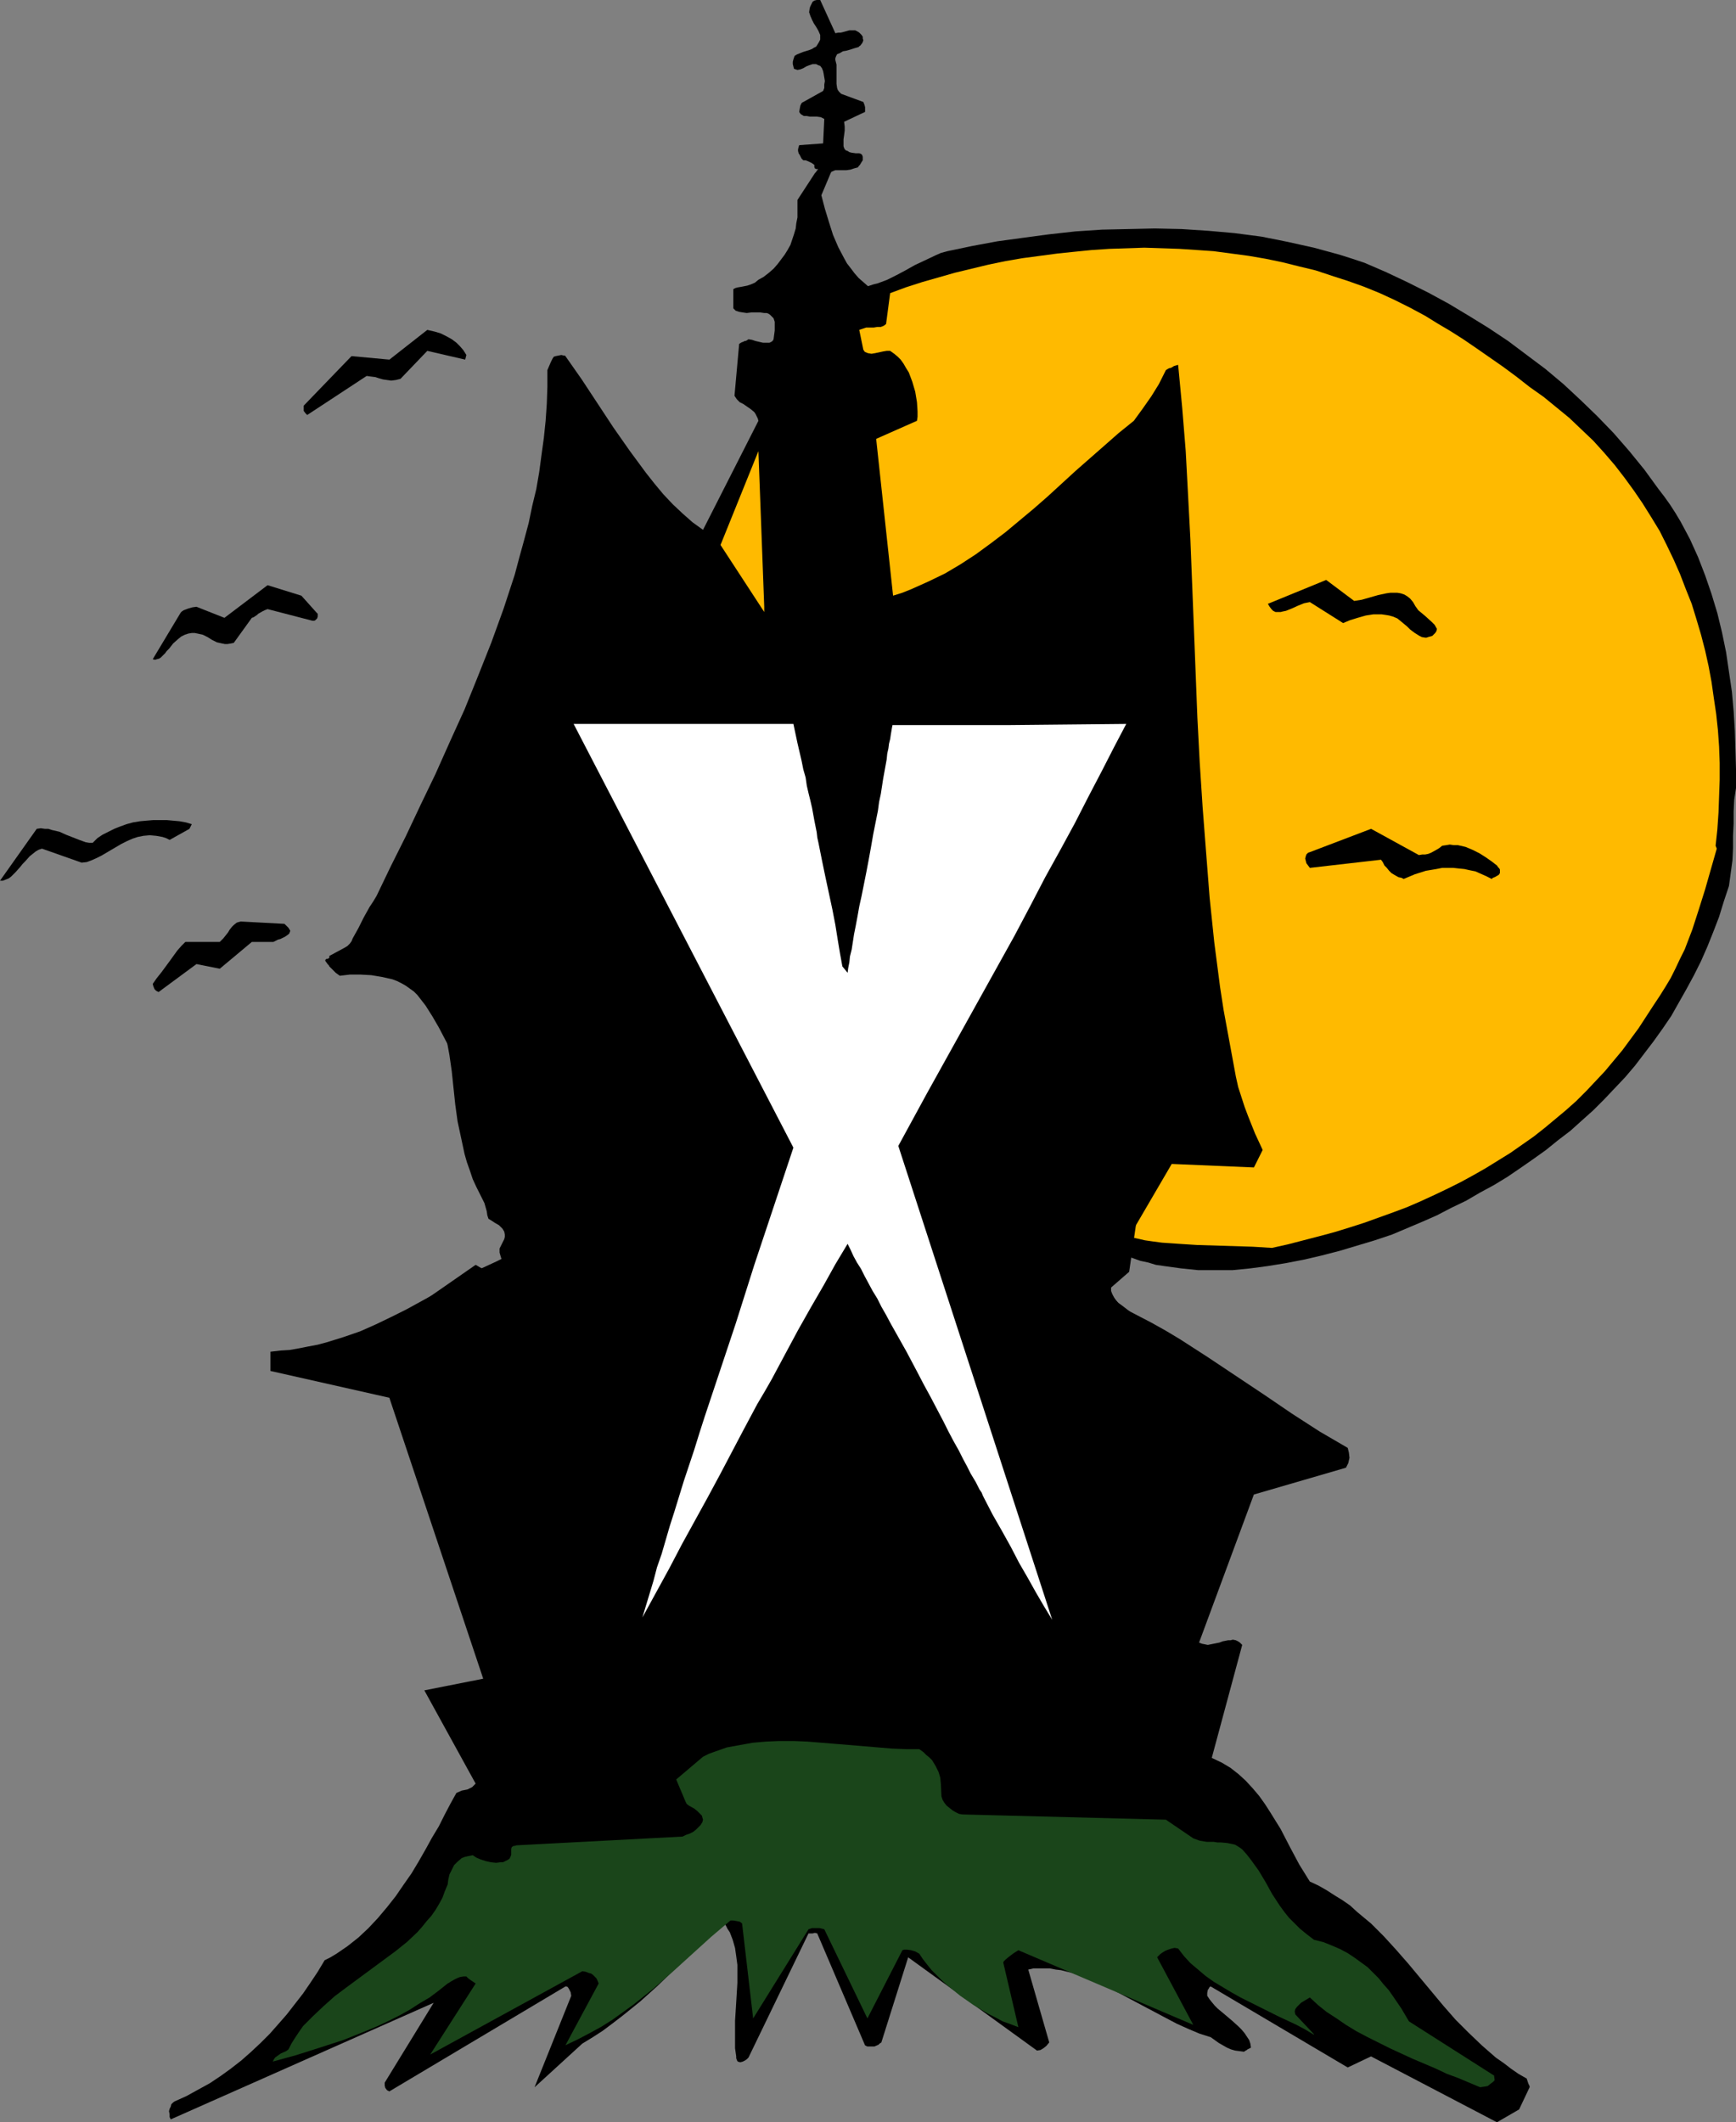 <?xml version="1.0" encoding="UTF-8" standalone="no"?>
<svg
   version="1.0"
   width="127.334mm"
   height="155.668mm"
   id="svg15"
   sodipodi:docname="Haunted House X.wmf"
   xmlns:inkscape="http://www.inkscape.org/namespaces/inkscape"
   xmlns:sodipodi="http://sodipodi.sourceforge.net/DTD/sodipodi-0.dtd"
   xmlns="http://www.w3.org/2000/svg"
   xmlns:svg="http://www.w3.org/2000/svg">
  <rect width="100%" height="100%" fill="#808080" stroke="none"/>
  <sodipodi:namedview
     id="namedview15"
     pagecolor="#ffffff"
     bordercolor="#000000"
     borderopacity="0.25"
     inkscape:showpageshadow="2"
     inkscape:pageopacity="0.0"
     inkscape:pagecheckerboard="0"
     inkscape:deskcolor="#d1d1d1"
     inkscape:document-units="mm" />
  <defs
     id="defs1">
    <pattern
       id="WMFhbasepattern"
       patternUnits="userSpaceOnUse"
       width="6"
       height="6"
       x="0"
       y="0" />
  </defs>
  <path
     style="fill:#000000;fill-opacity:1;fill-rule:evenodd;stroke:none"
     d="m 481.264,218.471 v -5.171 l -0.162,-5.333 -0.162,-5.333 -0.323,-5.332 -0.485,-5.494 -0.808,-5.494 -0.808,-5.494 -1.131,-5.494 -1.293,-5.332 -1.616,-5.333 -1.778,-5.171 -1.939,-5.009 -2.262,-5.009 -1.293,-2.424 -1.293,-2.424 -1.454,-2.424 -1.454,-2.262 -1.616,-2.262 -1.616,-2.101 -3.879,-5.333 -4.202,-5.171 -4.363,-5.009 -4.525,-4.686 -4.687,-4.525 -4.687,-4.363 -5.01,-4.201 -5.171,-3.878 -5.171,-3.878 -5.333,-3.555 -5.495,-3.393 -5.656,-3.393 -5.656,-3.07 -5.818,-2.909 -5.818,-2.747 -5.979,-2.585 -3.394,-1.131 -3.555,-1.131 -3.555,-0.97 -3.555,-0.97 -7.272,-1.616 -7.272,-1.454 -7.434,-0.97 -7.272,-0.646 -7.434,-0.485 -7.434,-0.162 -7.272,0.162 -7.434,0.162 -7.272,0.485 -7.272,0.808 -7.272,0.97 -7.111,0.97 -6.949,1.293 -6.949,1.454 -1.778,0.485 -1.454,0.646 -3.071,1.454 -2.747,1.293 -2.586,1.454 -2.424,1.293 -2.586,1.293 -2.586,0.97 -1.293,0.323 -1.454,0.485 -1.293,-1.131 -1.293,-1.131 -1.131,-1.293 -0.97,-1.293 -1.131,-1.454 -0.808,-1.454 -1.616,-3.07 -1.454,-3.393 -1.131,-3.555 -1.131,-3.717 -0.97,-3.717 2.586,-6.14 0.162,-0.323 0.323,-0.162 0.808,-0.323 h 0.97 2.101 l 1.131,-0.162 0.97,-0.323 1.131,-0.323 0.162,-0.323 0.323,-0.323 0.485,-0.808 0.323,-0.485 v -0.485 -0.485 l -0.162,-0.485 -0.323,-0.323 -0.485,-0.162 h -0.97 l -1.131,-0.162 -0.646,-0.162 -0.485,-0.323 -0.485,-0.162 -0.323,-0.323 -0.162,-0.323 -0.162,-0.485 v -0.808 -1.131 l 0.162,-1.131 0.162,-1.293 v -1.131 l -0.162,-1.293 5.818,-2.747 v -0.485 -0.808 l -0.162,-0.646 -0.323,-0.808 -6.141,-2.262 -0.323,-0.323 -0.323,-0.323 -0.323,-0.485 -0.162,-0.485 -0.162,-1.131 v -1.293 -1.293 -1.454 -1.293 l -0.323,-1.293 v -0.485 l 0.162,-0.485 0.323,-0.646 0.808,-0.323 0.808,-0.485 0.97,-0.162 1.131,-0.323 0.97,-0.323 1.131,-0.323 h 0.162 V 12.927 l 0.485,-0.323 0.485,-0.646 0.162,-0.323 0.162,-0.485 -0.162,-0.485 V 10.18 L 238.854,9.695 238.531,9.372 238.208,9.049 237.723,8.726 237.077,8.403 h -0.485 -1.131 l -1.131,0.323 -1.293,0.323 h -0.646 L 231.582,9.211 227.38,0 h -0.97 l -0.646,0.162 -0.485,0.323 -0.162,0.323 -0.162,0.323 -0.323,0.646 -0.162,0.485 -0.162,1.131 0.323,0.97 0.485,1.131 0.485,0.97 0.646,0.97 0.646,1.131 0.485,1.131 v 0.485 0.808 l -0.323,0.646 -0.485,0.808 -0.323,0.485 -0.646,0.323 -0.485,0.323 -0.808,0.323 -1.616,0.485 -1.616,0.646 -0.323,0.162 -0.485,0.323 -0.162,0.485 -0.162,0.485 -0.162,0.646 v 0.646 l 0.162,0.646 0.162,0.646 0.485,0.162 0.485,0.162 0.808,-0.162 0.808,-0.323 0.808,-0.485 0.808,-0.323 0.97,-0.323 h 0.485 0.485 l 0.646,0.323 0.485,0.162 0.485,0.646 0.323,0.808 0.162,0.808 0.162,0.97 0.162,0.97 -0.162,0.97 v 0.97 l -0.323,0.808 -5.495,3.07 -0.323,0.162 -0.162,0.162 -0.323,0.646 -0.162,0.808 -0.162,0.97 0.323,0.485 0.162,0.162 0.808,0.485 h 0.808 l 0.808,0.162 h 1.939 l 1.131,0.162 0.97,0.485 -0.323,6.787 -6.626,0.485 -0.162,0.485 -0.162,0.646 V 41.852 l 0.162,0.646 0.323,0.485 0.323,0.646 0.162,0.323 0.485,0.485 h 0.646 l 0.808,0.323 0.97,0.485 0.646,0.485 v 0.323 0.323 l 0.162,0.323 0.323,0.162 h 0.162 0.323 v 0.162 l -0.162,0.162 -0.162,0.162 -0.162,0.323 -0.323,0.323 -4.848,7.433 v 1.616 1.616 1.616 l -0.323,1.616 -0.162,1.454 -0.485,1.616 -0.485,1.454 -0.485,1.454 -0.808,1.454 -0.808,1.293 -0.97,1.293 -0.97,1.293 -1.131,1.293 -1.293,1.131 -1.454,1.131 -1.454,0.808 -0.97,0.808 -1.131,0.485 -0.97,0.323 -0.808,0.162 -0.808,0.162 -0.97,0.162 -0.646,0.162 -0.646,0.323 v 5.333 l 0.323,0.323 0.323,0.323 0.97,0.323 0.97,0.162 1.131,0.162 1.293,-0.162 h 2.424 l 1.131,0.162 h 0.646 l 0.485,0.162 0.485,0.323 0.323,0.323 0.323,0.323 0.323,0.323 0.323,0.97 v 1.131 1.293 l -0.323,2.424 -0.162,0.323 -0.323,0.323 -0.646,0.323 h -0.808 -0.97 l -2.101,-0.485 -0.97,-0.323 -0.97,-0.162 -0.485,0.323 -0.323,0.162 h -0.162 -0.162 l -0.162,0.162 -0.485,0.162 -0.323,0.162 -0.485,0.323 -1.293,14.382 0.646,0.97 0.808,0.808 0.97,0.485 2.101,1.454 0.97,0.808 0.323,0.485 0.323,0.646 0.323,0.646 0.162,0.646 -15.353,30.218 v 0 l -2.909,-2.101 -2.747,-2.424 -2.747,-2.585 -2.586,-2.747 -2.424,-2.909 -2.424,-3.07 -2.262,-3.07 -2.262,-3.07 -4.525,-6.464 -4.363,-6.625 -4.363,-6.625 -4.525,-6.464 -0.162,-0.162 h -0.323 l -0.646,-0.162 -0.808,0.162 -0.808,0.162 -0.485,0.162 -0.323,0.485 -0.485,0.97 -0.485,1.131 -0.485,1.131 v 4.686 l -0.162,4.686 -0.323,4.686 -0.485,4.686 -0.646,4.686 -0.646,4.848 -0.808,4.686 -1.131,4.686 -0.97,4.686 -1.293,4.848 -1.293,4.686 -1.293,4.848 -3.071,9.372 -3.394,9.372 -3.717,9.372 -3.717,9.211 -4.04,8.888 -4.04,9.049 -4.202,8.726 -4.04,8.564 -4.202,8.403 -3.879,8.08 -0.97,1.616 -0.97,1.454 -1.616,2.909 -1.454,2.909 -0.808,1.454 -0.808,1.454 -0.323,0.808 -0.485,0.646 -0.646,0.646 -0.808,0.485 -2.101,1.131 -2.101,1.131 v 0.485 l -0.162,0.162 -0.323,0.162 h -0.323 l -0.162,0.162 -0.162,0.162 v 0.162 l 0.162,0.323 0.162,0.162 0.323,0.485 0.323,0.323 0.162,0.323 0.808,0.808 0.97,0.97 1.131,0.808 2.747,-0.323 h 3.071 l 2.909,0.162 2.909,0.485 1.454,0.323 1.454,0.323 1.293,0.485 1.293,0.646 1.131,0.646 1.131,0.808 1.131,0.808 0.97,0.97 2.262,2.909 1.939,3.07 1.778,3.07 1.778,3.393 1.778,3.393 1.454,3.555 3.071,7.11 2.909,7.272 2.909,7.11 1.616,3.393 1.616,3.393 1.778,3.232 1.778,3.07 0.646,1.778 0.646,1.616 0.646,1.454 0.808,1.454 1.293,2.585 0.646,1.293 0.485,1.454 v 1.131 l -0.162,1.293 -0.485,1.131 -0.323,0.485 -0.323,0.485 -4.363,1.616 -4.202,2.101 -4.202,1.939 -4.202,2.262 -4.04,2.262 -4.202,2.262 -8.242,4.525 -4.202,2.101 -4.363,2.101 -4.363,1.939 -4.687,1.616 -4.687,1.454 -2.424,0.646 -2.586,0.485 -2.424,0.485 -2.747,0.485 -2.586,0.162 -2.747,0.323 v 5.333 l 32.968,7.433 26.019,77.887 -16.322,3.232 14.221,25.855 -0.485,0.485 -0.485,0.485 -0.646,0.323 -0.646,0.323 -1.616,0.323 -1.454,0.646 -1.616,2.909 -1.616,3.07 -0.808,1.616 -0.808,1.616 -1.939,3.232 -1.778,3.232 -1.939,3.393 -1.939,3.232 -2.262,3.232 -2.101,3.07 -2.424,3.07 -2.586,3.07 -2.586,2.747 -2.747,2.585 -3.071,2.424 -3.071,2.101 -1.616,0.97 -1.616,0.808 -1.939,3.232 -1.939,2.909 -2.101,3.07 -2.262,2.909 -2.262,2.909 -2.262,2.585 -2.424,2.747 -2.586,2.585 -2.586,2.424 -2.747,2.424 -2.909,2.262 -2.909,2.101 -2.909,1.939 -3.232,1.778 -3.232,1.778 -3.232,1.454 -0.485,0.323 -0.485,0.485 -0.162,0.646 -0.323,0.646 -0.162,0.646 0.162,0.808 v 0.808 l 0.323,0.646 72.885,-32.318 -13.575,22.138 v 0.808 l 0.162,0.646 0.485,0.646 0.323,0.162 0.323,0.162 48.805,-29.086 h 0.323 l 0.323,0.162 0.323,0.485 0.485,0.97 0.162,0.97 -10.181,25.37 13.252,-12.119 2.909,-1.778 2.747,-1.778 2.586,-1.939 2.747,-2.101 5.01,-4.04 4.848,-4.363 4.687,-4.525 4.363,-4.686 4.363,-4.525 4.04,-4.686 0.808,0.808 0.646,0.808 0.485,0.97 0.646,0.97 0.808,2.101 0.646,2.262 0.323,2.262 0.323,2.424 v 2.424 2.585 l -0.323,5.333 -0.323,5.171 v 2.585 2.424 2.585 l 0.323,2.262 v 0.485 l 0.162,0.485 0.162,0.323 0.162,0.162 0.646,0.162 0.646,-0.162 0.646,-0.323 0.485,-0.323 0.485,-0.485 0.162,-0.323 16.484,-34.096 h 0.485 0.646 l 0.646,-0.162 0.646,0.162 13.252,31.025 0.646,0.323 h 0.646 0.646 0.646 l 1.131,-0.485 0.323,-0.323 0.485,-0.323 7.434,-23.592 35.715,25.855 0.97,-0.162 0.808,-0.485 0.808,-0.646 0.808,-0.97 -5.818,-20.199 1.454,-0.323 h 1.454 1.616 1.454 l 1.616,0.323 1.454,0.162 3.232,0.808 3.071,1.131 3.232,1.293 3.232,1.454 3.232,1.616 13.09,6.948 3.071,1.616 3.232,1.454 3.071,1.293 3.071,0.97 2.262,1.616 1.131,0.646 1.131,0.646 1.131,0.485 1.131,0.323 1.293,0.162 1.131,0.162 0.485,-0.323 0.323,-0.162 v 0 l 0.162,-0.162 0.323,-0.162 0.646,-0.323 -0.162,-1.131 -0.323,-0.97 -0.646,-0.97 -0.646,-0.97 -0.808,-0.97 -0.808,-0.808 -1.778,-1.616 -2.101,-1.778 -1.939,-1.616 -0.808,-0.808 -0.808,-0.97 -0.646,-0.808 -0.646,-0.97 v -0.808 l 0.162,-0.808 0.323,-0.485 0.162,-0.323 0.323,-0.162 37.978,22.461 6.464,-3.07 34.907,18.26 6.141,-3.555 2.909,-6.14 v -0.162 -0.162 l -0.323,-0.646 -0.485,-1.454 -2.263,-1.293 -2.101,-1.454 -2.101,-1.616 -2.101,-1.454 -3.879,-3.393 -3.717,-3.555 -3.555,-3.555 -3.394,-3.878 -3.232,-3.878 -6.464,-7.756 -3.394,-3.878 -3.394,-3.717 -3.555,-3.555 -3.879,-3.232 -1.939,-1.778 -2.101,-1.454 -2.101,-1.293 -2.262,-1.454 -2.262,-1.293 -2.424,-1.131 -2.909,-4.686 -2.586,-4.848 -2.586,-5.009 -2.909,-4.686 -1.454,-2.262 -1.616,-2.262 -1.778,-2.101 -1.939,-2.101 -1.939,-1.778 -2.262,-1.778 -2.424,-1.454 -2.747,-1.293 v -0.162 l 8.404,-31.187 -0.646,-0.646 -0.485,-0.323 -0.646,-0.323 -0.808,-0.162 -0.646,0.162 h -0.646 l -1.616,0.323 -0.808,0.323 -0.808,0.162 -1.616,0.323 -0.808,0.162 -0.808,-0.162 -0.808,-0.162 -0.808,-0.323 15.191,-41.044 25.534,-7.433 0.323,-0.646 0.323,-0.646 0.323,-1.454 -0.162,-1.454 -0.323,-1.293 -3.879,-2.262 -3.879,-2.262 -7.757,-5.009 -7.596,-5.171 -15.514,-10.342 -7.757,-5.009 -4.04,-2.424 -4.04,-2.262 -4.04,-2.101 -4.04,-2.101 -0.97,-1.131 -0.808,-0.97 -1.293,-1.778 -1.293,-1.939 -0.808,-0.97 -0.97,-1.131 4.687,-7.433 2.101,0.808 2.101,0.808 2.262,0.808 2.262,0.485 2.101,0.646 2.262,0.323 4.687,0.646 4.687,0.485 h 4.848 4.848 l 4.848,-0.485 4.848,-0.646 5.01,-0.808 5.01,-0.97 4.848,-1.131 5.01,-1.293 4.848,-1.454 4.848,-1.454 4.848,-1.616 4.202,-1.778 4.202,-1.778 4.04,-1.778 4.04,-2.101 4.04,-1.939 3.879,-2.262 3.879,-2.101 3.717,-2.262 3.555,-2.424 3.717,-2.585 3.394,-2.424 3.394,-2.747 3.394,-2.585 3.232,-2.909 3.071,-2.747 3.071,-3.07 2.909,-3.07 2.909,-3.07 2.747,-3.232 2.586,-3.393 2.586,-3.393 2.424,-3.393 2.424,-3.555 2.101,-3.717 2.101,-3.717 2.101,-3.878 1.939,-3.878 1.778,-4.04 1.616,-4.04 1.616,-4.201 1.293,-4.201 1.454,-4.363 0.485,-3.555 0.485,-3.555 0.162,-3.393 v -3.393 l 0.162,-3.393 v -3.393 l 0.162,-3.232 z"
     id="path1" />
  <path
     style="fill:#ffba00;fill-opacity:1;fill-rule:evenodd;stroke:none"
     d="m 475.608,234.469 0.485,-4.525 0.323,-4.686 0.162,-4.525 0.162,-4.525 v -4.686 l -0.162,-4.525 -0.323,-4.525 -0.485,-4.525 -0.646,-4.363 -0.646,-4.525 -0.808,-4.363 -0.97,-4.363 -1.131,-4.363 -1.293,-4.363 -1.293,-4.201 -1.616,-4.04 -1.616,-4.201 -1.778,-4.04 -1.939,-4.04 -1.939,-3.878 -2.263,-3.717 -2.424,-3.878 -2.424,-3.555 -2.586,-3.555 -2.747,-3.555 -2.909,-3.393 -3.071,-3.393 -3.232,-3.07 -3.394,-3.232 -3.555,-2.909 -3.555,-2.909 -3.879,-2.747 -3.717,-2.909 -3.717,-2.747 -3.717,-2.585 -3.717,-2.585 -3.555,-2.424 -3.555,-2.262 -3.555,-2.101 -3.394,-2.101 -4.202,-2.262 -4.202,-2.101 -4.202,-1.939 -4.363,-1.778 -4.525,-1.616 -4.525,-1.454 -4.363,-1.454 -4.687,-1.131 -4.525,-1.131 -4.687,-0.97 -4.687,-0.808 -4.848,-0.646 -4.848,-0.646 -4.687,-0.323 -4.848,-0.323 -4.848,-0.162 -4.848,-0.162 -4.848,0.162 -4.848,0.162 -4.848,0.323 -4.848,0.485 -4.687,0.485 -4.848,0.646 -4.848,0.646 -4.687,0.808 -4.687,0.97 -4.687,1.131 -4.687,1.131 -4.525,1.293 -4.525,1.293 -4.525,1.454 -4.363,1.616 -1.131,8.564 -0.646,0.485 -0.808,0.323 h -0.97 l -0.97,0.162 h -2.101 l -0.97,0.323 -0.97,0.323 1.131,5.494 0.323,0.485 0.162,0.162 0.808,0.323 0.97,0.162 0.97,-0.162 2.262,-0.485 0.97,-0.162 h 0.97 l 1.131,0.808 0.97,0.808 0.808,0.808 0.808,1.131 0.646,1.131 0.808,1.293 0.485,1.293 0.485,1.293 0.808,2.747 0.485,2.909 0.162,2.585 v 1.454 l -0.162,1.131 -11.312,5.009 4.687,43.468 2.586,-0.808 2.424,-0.97 4.687,-2.101 4.687,-2.262 4.363,-2.585 4.202,-2.747 4.202,-3.07 4.04,-3.07 3.879,-3.232 3.879,-3.232 3.879,-3.393 7.757,-7.11 7.919,-6.948 4.04,-3.555 4.202,-3.393 1.293,-1.778 1.293,-1.778 1.131,-1.616 1.131,-1.616 2.101,-3.393 0.97,-1.939 0.97,-1.939 0.808,-0.485 0.646,-0.162 0.808,-0.485 1.131,-0.323 1.131,11.958 0.97,11.958 0.646,12.119 0.646,12.281 0.97,24.562 0.485,12.443 0.485,12.443 0.646,12.443 0.808,12.443 0.97,12.604 0.97,12.443 1.293,12.443 1.616,12.443 0.97,6.302 1.131,6.14 1.131,6.14 1.131,6.14 0.646,2.909 1.778,5.494 0.97,2.585 0.97,2.424 0.97,2.424 2.101,4.525 -2.424,4.848 -22.787,-0.97 -11.797,20.199 2.262,0.485 2.101,0.485 2.262,0.323 2.424,0.323 4.687,0.323 5.01,0.323 5.171,0.162 5.171,0.162 5.171,0.162 5.333,0.323 4.363,-0.97 4.363,-1.131 4.363,-1.131 4.202,-1.131 4.202,-1.293 4.04,-1.293 4.04,-1.454 4.04,-1.454 3.879,-1.454 3.717,-1.616 3.879,-1.778 3.717,-1.778 3.555,-1.778 3.555,-1.939 3.394,-1.939 3.394,-2.101 3.394,-2.101 6.464,-4.525 3.071,-2.424 2.909,-2.424 2.909,-2.424 2.909,-2.585 2.747,-2.747 2.586,-2.747 2.586,-2.747 2.424,-2.909 2.424,-2.909 2.262,-3.07 2.262,-3.07 2.101,-3.232 2.101,-3.232 1.616,-2.424 1.616,-2.585 1.454,-2.424 1.293,-2.585 1.293,-2.747 1.293,-2.585 2.101,-5.494 1.778,-5.494 1.778,-5.656 1.616,-5.656 1.616,-5.656 z"
     id="path2" />
  <path
     style="fill:#000000;fill-opacity:1;fill-rule:evenodd;stroke:none"
     d="m 415.005,239.963 -1.454,-1.131 -1.616,-1.131 -1.778,-1.131 -1.939,-0.97 -1.939,-0.808 -2.101,-0.485 h -1.131 l -1.131,-0.162 -0.97,0.162 -1.131,0.162 -0.808,0.646 -0.808,0.485 -1.454,0.808 -0.808,0.323 -0.808,0.162 h -0.808 l -0.97,0.162 -13.252,-7.272 -16.969,6.464 -0.485,0.162 -0.485,0.485 -0.162,0.485 -0.162,0.646 0.162,0.646 0.162,0.646 0.485,0.646 0.485,0.646 19.716,-2.262 0.485,0.646 0.485,0.97 0.646,0.646 0.646,0.808 0.646,0.646 0.808,0.485 1.131,0.646 0.808,0.162 0.646,0.323 3.071,-1.293 3.071,-0.97 2.909,-0.485 1.616,-0.323 h 1.454 1.616 l 1.454,0.162 1.616,0.162 1.454,0.323 1.616,0.323 1.454,0.646 1.454,0.646 1.616,0.808 0.323,-0.323 0.485,-0.162 1.131,-0.646 0.323,-0.485 v -0.646 -0.323 l -0.162,-0.323 -0.323,-0.323 z"
     id="path3" />
  <path
     style="fill:#1a451a;fill-opacity:1;fill-rule:evenodd;stroke:none"
     d="m 414.197,575.426 -23.595,-15.028 -2.101,-3.555 -2.424,-3.555 -1.131,-1.616 -1.454,-1.616 -1.293,-1.616 -1.454,-1.454 -1.616,-1.616 -1.778,-1.293 -1.778,-1.293 -1.939,-1.293 -2.101,-1.131 -2.262,-0.97 -2.424,-0.97 -2.586,-0.646 -2.101,-1.616 -1.778,-1.454 -1.616,-1.616 -1.454,-1.454 -1.293,-1.616 -1.293,-1.778 -2.101,-3.232 -1.778,-3.232 -1.939,-3.232 -2.101,-2.909 -1.131,-1.454 -1.293,-1.454 -0.646,-0.485 -1.293,-0.808 -0.646,-0.162 -1.616,-0.323 -1.778,-0.162 h -0.97 l -0.97,-0.162 h -1.939 l -1.939,-0.323 -1.778,-0.646 -7.596,-5.171 -56.401,-1.454 -0.97,-0.162 -0.97,-0.485 -0.808,-0.485 -0.808,-0.646 -0.808,-0.646 -0.646,-0.808 -0.485,-0.808 -0.323,-0.97 -0.162,-3.393 -0.162,-1.778 -0.485,-1.616 -0.808,-1.616 -0.485,-0.808 -0.485,-0.808 -0.808,-0.808 -0.808,-0.646 -0.808,-0.808 -1.131,-0.808 h -3.717 l -3.879,-0.162 -7.757,-0.646 -7.757,-0.646 -7.919,-0.646 -3.879,-0.162 h -3.879 l -3.717,0.162 -3.717,0.323 -3.555,0.646 -3.555,0.646 -3.232,1.131 -1.778,0.646 -1.616,0.808 -7.434,6.302 2.586,6.14 0.323,0.646 0.646,0.485 1.454,0.808 0.808,0.646 0.646,0.646 0.646,0.646 0.323,1.131 -0.162,0.646 -0.485,0.808 -0.646,0.646 -0.646,0.646 -0.808,0.646 -0.97,0.485 -0.97,0.323 -0.97,0.485 -46.058,2.424 -0.485,0.162 h -0.323 l -0.485,0.323 -0.162,0.485 v 0.485 1.131 l -0.162,0.485 -0.323,0.646 -0.485,0.323 -0.646,0.323 -0.646,0.323 h -0.646 l -1.293,0.162 -1.454,-0.162 -1.454,-0.323 -1.454,-0.485 -1.131,-0.485 -0.97,-0.646 -0.808,0.162 -0.808,0.162 -0.646,0.162 -0.808,0.323 -1.131,0.97 -0.97,0.97 -0.646,1.293 -0.646,1.293 -0.323,1.454 -0.162,1.293 -0.808,1.939 -0.646,1.778 -0.97,1.778 -0.97,1.616 -1.131,1.616 -1.293,1.454 -1.293,1.616 -1.293,1.454 -2.909,2.747 -3.232,2.585 -6.787,5.009 -6.787,5.009 -3.232,2.424 -3.071,2.747 -2.909,2.747 -1.454,1.454 -1.293,1.293 -1.131,1.616 -0.97,1.454 -1.131,1.778 -0.808,1.616 -0.646,0.485 -1.454,0.646 -0.485,0.323 -1.131,0.808 -0.323,0.485 -0.323,0.646 6.464,-1.778 6.626,-2.101 6.464,-2.101 6.464,-2.585 3.071,-1.293 3.071,-1.454 2.909,-1.454 2.909,-1.616 2.747,-1.778 2.747,-1.616 2.586,-1.939 2.424,-1.939 0.323,-0.162 0.485,-0.323 1.131,-0.646 0.646,-0.323 0.808,-0.323 0.97,-0.162 h 0.808 l 0.485,0.485 0.646,0.485 1.454,0.97 -12.605,19.714 42.179,-23.108 0.97,0.162 0.808,0.323 0.646,0.162 0.485,0.323 0.485,0.485 0.485,0.485 0.323,0.646 0.323,0.808 -9.212,17.129 3.394,-1.616 3.394,-1.778 3.232,-1.778 3.071,-1.939 2.909,-2.101 2.909,-2.101 5.656,-4.525 5.333,-4.686 10.504,-9.534 5.333,-4.525 h 0.808 l 0.97,0.162 0.808,0.162 0.646,0.485 3.071,26.339 15.353,-24.723 0.97,-0.323 h 1.131 0.97 l 0.646,0.162 0.646,0.162 11.959,24.723 9.696,-18.906 0.485,-0.162 h 0.808 l 1.131,0.162 1.131,0.323 1.131,0.646 0.97,1.454 1.131,1.454 1.293,1.616 1.454,1.454 1.454,1.454 1.616,1.454 1.616,1.293 1.778,1.454 3.717,2.585 4.04,2.424 1.939,0.97 2.101,1.131 2.262,0.808 2.101,0.808 -4.202,-17.937 0.162,-0.323 0.485,-0.485 0.97,-0.808 1.293,-0.97 1.293,-0.808 48.482,20.684 -10.02,-18.745 v 0 l 0.323,-0.323 0.485,-0.485 0.646,-0.485 0.808,-0.485 0.808,-0.323 0.97,-0.323 0.808,-0.162 0.97,0.162 1.616,2.101 1.778,1.939 2.101,1.778 2.101,1.778 2.262,1.616 2.424,1.454 2.424,1.454 2.586,1.454 5.171,2.585 5.171,2.585 5.171,2.424 2.424,1.293 2.424,1.454 V 563.953 l -5.171,-5.494 -0.162,-0.808 0.162,-0.646 0.485,-0.646 0.485,-0.485 0.646,-0.646 0.808,-0.485 0.808,-0.485 0.808,-0.485 2.262,2.101 2.424,1.939 2.747,1.778 2.586,1.778 2.909,1.778 3.071,1.616 6.141,3.07 6.303,2.909 6.464,2.747 3.071,1.454 3.071,1.131 3.071,1.293 3.071,1.293 1.131,-0.162 0.97,-0.162 0.808,-0.646 0.646,-0.485 0.485,-0.485 z"
     id="path4" />
  <path
     style="fill:#000000;fill-opacity:1;fill-rule:evenodd;stroke:none"
     d="m 398.36,174.357 -0.646,-1.131 -0.808,-0.808 -1.778,-1.616 -0.97,-0.808 -0.97,-0.808 -0.808,-1.131 -0.646,-1.131 -0.808,-0.97 -0.808,-0.646 -0.808,-0.485 -0.97,-0.323 -0.97,-0.162 h -0.97 -0.97 l -1.131,0.162 -2.262,0.485 -2.262,0.646 -2.262,0.646 -2.101,0.323 -7.757,-5.817 -16.161,6.625 0.485,0.808 0.485,0.646 0.485,0.485 0.646,0.323 h 0.646 0.808 l 0.646,-0.162 0.808,-0.162 1.616,-0.646 1.778,-0.808 1.616,-0.646 0.808,-0.162 0.808,-0.162 9.212,5.817 1.939,-0.808 2.101,-0.646 2.262,-0.646 2.101,-0.323 h 1.131 1.131 l 1.131,0.162 0.97,0.162 1.131,0.323 1.131,0.485 0.808,0.646 0.97,0.808 0.97,0.808 0.808,0.808 0.646,0.485 0.646,0.485 1.293,0.808 0.646,0.323 0.97,0.162 h 0.323 l 0.485,-0.162 1.131,-0.323 0.485,-0.485 0.323,-0.323 0.323,-0.485 z"
     id="path5" />
  <path
     style="fill:#000000;fill-opacity:1;fill-rule:evenodd;stroke:none"
     d="m 363.13,402.2 -52.037,-40.236 -1.131,-0.808 -0.485,-0.485 -0.485,-0.646 -0.323,-0.646 -0.323,-0.646 -0.323,-0.808 v -0.97 l 5.01,-4.363 5.333,-36.843 0.162,-0.808 0.485,-0.485 0.646,-0.485 0.646,-0.323 0.808,-0.323 0.646,-0.323 0.808,-0.323 0.646,-0.323 13.898,3.393 0.485,-0.323 0.323,-0.162 v -0.162 l 0.162,-0.162 0.323,-0.162 0.646,-0.485 v -1.616 l -0.323,-1.616 -0.485,-3.393 -0.808,-3.232 -0.97,-3.393 -0.97,-3.393 -0.97,-3.555 -0.646,-3.555 -0.162,-1.778 -0.162,-1.939 -1.778,-19.553 -3.232,-39.428 -1.454,-19.714 -1.293,-19.553 -1.131,-19.714 -0.97,-19.553 -0.162,-9.857 -0.323,-9.695 -2.101,4.686 -2.262,4.525 -2.424,4.525 -2.424,4.363 -5.171,8.726 -5.333,8.564 -10.989,16.805 -5.495,8.403 -5.495,8.403 -5.333,8.564 -5.01,8.726 -2.263,4.525 -2.424,4.525 -2.101,4.686 -2.101,4.686 -1.939,4.848 -1.778,4.848 -1.778,5.009 -1.454,5.009 -1.454,5.333 -1.131,5.332 -0.97,5.494 -0.808,5.656 -0.323,0.646 -0.162,0.646 -0.162,0.323 v 0.485 l -0.162,0.162 v 0.162 0.162 l -0.323,0.162 -0.323,0.162 -0.808,0.323 -0.808,0.323 -1.131,0.323 -0.646,0.162 -1.293,-0.162 -0.485,-0.323 -0.97,-0.485 -0.97,-0.646 -0.97,-0.808 -1.131,-0.646 -1.131,-0.808 -1.293,-0.323 h -1.939 -1.939 l -1.939,-0.323 -1.778,-0.323 -1.939,-0.485 -1.939,-0.485 -1.778,-0.646 -1.939,-0.808 -1.131,0.323 -0.97,0.162 -1.131,-0.162 -0.646,-0.162 -0.808,-0.162 -1.454,-3.07 -1.454,-3.07 -2.747,-6.625 -2.909,-6.787 -2.747,-6.787 -2.909,-6.948 -3.071,-6.787 -3.071,-6.625 -1.616,-3.07 -1.616,-3.232 -0.808,-2.909 -0.97,-2.747 -1.131,-2.747 -1.131,-2.585 -2.424,-5.171 -0.97,-2.585 -1.131,-2.585 -2.262,-4.686 -2.101,-4.848 -1.939,-4.848 -1.778,-4.848 -1.939,-5.009 -1.616,-4.848 -3.232,-10.019 -3.071,-9.857 -1.454,-4.848 -1.454,-4.848 -2.909,-9.534 -1.616,-4.525 -1.454,-4.525 -0.162,-0.646 -0.162,-0.808 -0.162,-0.97 -0.162,-0.808 -0.162,-0.808 -0.97,1.778 -0.808,1.939 -0.646,1.778 -0.646,2.101 -0.808,4.04 -0.646,4.201 -0.808,4.04 -0.485,2.101 -0.485,1.939 -0.808,2.101 -0.808,1.778 -0.97,1.939 -1.131,1.616 -1.293,5.333 -1.293,5.009 -1.454,5.171 -1.454,5.009 -1.778,5.171 -1.778,5.009 -3.717,9.857 -3.879,9.695 -4.04,9.857 -3.717,9.857 -3.555,10.019 -2.586,4.363 -5.333,9.049 -2.586,4.363 -2.262,4.363 -2.101,4.201 -0.97,2.262 -0.808,2.101 -0.646,2.262 -0.485,2.101 10.181,0.646 1.616,1.616 1.454,1.939 1.293,1.939 1.131,1.778 1.131,1.939 0.97,2.101 0.808,1.939 0.646,2.101 0.646,2.101 0.646,2.101 0.808,4.363 0.808,4.363 0.646,4.525 0.97,9.211 0.646,4.686 0.97,4.525 0.97,4.525 0.646,2.262 0.808,2.262 0.808,2.424 0.97,2.101 1.131,2.262 1.131,2.262 0.323,1.131 0.323,1.131 0.162,1.131 0.323,0.97 0.808,0.485 0.97,0.646 1.131,0.646 0.97,0.97 0.485,0.808 0.162,0.808 v 0.646 l -0.162,0.646 -0.646,1.293 -0.323,0.646 -0.323,0.646 v 1.131 l 0.323,1.131 0.323,0.97 0.162,1.293 v 0.485 l -0.162,0.485 -0.162,0.485 -0.323,0.485 -0.323,0.162 -0.485,0.323 -0.646,0.162 -0.646,0.162 -4.687,-2.747 -38.624,26.824 82.096,28.763 23.756,51.063 65.935,-1.293 1.616,-2.585 1.293,-2.747 1.131,-2.909 1.131,-3.07 1.778,-6.14 0.808,-3.232 0.97,-3.07 0.97,-3.07 0.97,-3.07 1.293,-2.909 1.454,-2.747 1.616,-2.585 0.808,-1.293 1.131,-1.131 0.97,-0.97 1.131,-1.131 1.293,-0.97 1.293,-0.808 77.248,-8.564 z"
     id="path6" />
  <path
     style="fill:#000000;fill-opacity:1;fill-rule:evenodd;stroke:none"
     d="m 303.335,221.541 v -4.525 l -0.808,-0.162 h -0.646 -1.293 l -1.293,0.485 -1.293,0.646 -1.293,0.97 -1.293,1.131 -1.293,1.293 -1.293,1.293 -2.424,2.747 -2.586,2.585 -1.293,1.131 -1.454,1.131 -1.454,0.646 -1.293,0.485 h -0.485 -0.485 l -1.131,-0.162 h -0.485 -0.485 l -0.646,0.323 -0.485,0.485 -0.162,0.485 -0.162,0.162 -0.162,0.162 h -0.323 l -0.162,0.162 v 0.323 0.485 l 0.162,0.162 0.323,0.485 -7.919,9.695 v 0.485 0.323 0.323 l 0.162,0.323 0.485,0.323 0.646,0.162 1.293,0.162 0.808,0.323 0.808,0.323 0.323,3.393 0.162,3.555 0.162,3.555 v 3.555 3.555 l -0.162,3.555 -0.162,3.555 -0.323,3.717 -0.323,3.555 -0.646,3.555 -0.646,3.555 -0.646,3.393 -0.97,3.555 -0.97,3.393 -1.131,3.393 -1.293,3.232 -0.162,0.646 0.162,0.485 0.162,0.323 0.323,0.485 0.97,0.808 0.97,0.808 18.746,-2.262 14.868,-82.896 z"
     id="path7" />
  <path
     style="fill:#000000;fill-opacity:1;fill-rule:evenodd;stroke:none"
     d="m 246.45,109.72 -0.485,-1.616 h -0.323 l -0.485,-0.485 -0.485,-0.485 -0.646,-0.646 -1.131,-0.485 -1.293,-0.162 -0.97,-0.162 h -1.131 -1.131 -2.262 -1.131 l -1.131,-0.808 -0.97,-0.808 -0.808,-0.97 -0.646,-1.131 -0.485,-1.293 -0.485,-1.131 -0.323,-1.454 -0.162,-1.293 -0.323,-2.909 -0.162,-2.909 -0.162,-2.909 -0.323,-2.585 5.01,-3.393 -7.434,-12.443 -6.464,8.888 1.778,5.494 -2.424,18.583 -8.727,0.485 -0.162,0.485 v 0.485 0.162 l 0.162,0.323 0.646,0.485 0.808,0.485 0.808,0.323 0.808,0.323 0.808,0.323 0.323,0.485 6.141,74.332 0.485,0.485 0.485,0.323 1.293,0.323 1.293,0.323 h 1.454 l 1.454,-0.323 1.454,-0.485 1.293,-0.485 1.293,-0.808 0.646,-0.646 0.646,-0.646 1.293,-0.808 1.454,-0.808 1.131,-0.485 1.293,-0.646 0.97,-0.485 0.97,-0.808 0.323,-0.323 0.323,-0.646 -4.848,-50.093 -1.778,-7.595 0.323,-0.485 0.485,-0.646 1.131,-1.131 0.646,-0.808 0.808,-0.485 0.97,-0.323 0.97,-0.323 7.111,-1.293 z"
     id="path8" />
  <path
     style="fill:#ffba00;fill-opacity:1;fill-rule:evenodd;stroke:none"
     d="m 211.866,168.216 -1.616,-43.145 -10.504,26.016 12.12,18.583 z"
     id="path9" />
  <path
     style="fill:#000000;fill-opacity:1;fill-rule:evenodd;stroke:none"
     d="m 189.241,310.093 -1.778,-4.686 -1.293,-4.686 -1.293,-5.009 -0.97,-4.848 -0.97,-5.009 -0.808,-5.009 -0.485,-5.009 -0.485,-5.171 -0.323,-5.009 -0.323,-5.171 -0.323,-10.342 -0.323,-10.18 -0.162,-10.18 -32.16,-23.269 -0.646,2.585 -0.646,2.747 -0.485,2.747 -0.162,2.747 -0.162,2.747 v 2.909 l 0.162,2.747 0.323,2.909 0.323,2.909 0.646,2.909 1.131,5.979 1.454,6.14 1.778,5.979 1.778,6.14 1.616,6.14 1.778,6.14 1.454,6.14 1.131,6.14 0.485,3.07 0.323,3.07 0.323,3.07 0.162,3.07 v 3.07 l -0.162,2.909 19.554,8.564 0.162,0.162 v 0.162 l 0.646,0.646 0.646,0.646 0.808,0.646 0.485,0.323 0.646,0.323 0.646,0.162 0.646,0.162 1.454,-0.162 1.616,-0.162 0.323,-0.162 0.162,-0.162 0.646,-0.646 0.485,-0.808 v -0.485 z"
     id="path10" />
  <path
     style="fill:#000000;fill-opacity:1;fill-rule:evenodd;stroke:none"
     d="m 129.285,98.409 -0.808,-1.293 -0.97,-1.131 -0.97,-0.97 -1.293,-0.97 -1.454,-0.808 -1.616,-0.808 -1.616,-0.485 -2.101,-0.485 -10.504,8.241 -10.504,-0.97 -13.252,13.735 v 0.808 0.646 l 0.485,0.646 0.162,0.162 0.323,0.323 16.484,-10.827 1.131,0.162 1.293,0.162 0.97,0.323 1.131,0.323 1.131,0.162 1.131,0.162 1.293,-0.162 1.293,-0.323 7.434,-7.756 10.504,2.424 z"
     id="path11" />
  <path
     style="fill:#000000;fill-opacity:1;fill-rule:evenodd;stroke:none"
     d="m 87.752,169.832 -4.202,-4.686 -9.373,-2.909 -11.959,9.049 -7.757,-3.07 -1.131,0.162 -1.131,0.323 -1.293,0.485 -0.485,0.323 -0.323,0.323 -7.757,12.927 0.646,0.162 0.485,-0.162 0.646,-0.162 0.485,-0.323 0.485,-0.485 0.646,-0.646 0.485,-0.646 0.646,-0.646 1.131,-1.454 1.454,-1.293 0.808,-0.646 0.97,-0.485 0.97,-0.323 0.97,-0.162 h 0.808 l 0.808,0.162 1.454,0.323 1.293,0.646 1.293,0.808 1.293,0.646 1.454,0.323 0.808,0.162 h 0.646 l 0.97,-0.162 0.808,-0.162 5.01,-6.948 0.485,-0.162 0.485,-0.323 0.485,-0.323 0.323,-0.323 1.131,-0.646 0.646,-0.323 0.808,-0.323 v 0 l 12.444,3.232 v 0 h 0.485 l 0.323,-0.162 0.323,-0.323 0.162,-0.162 0.162,-0.485 v -0.323 -0.485 z"
     id="path12" />
  <path
     style="fill:#000000;fill-opacity:1;fill-rule:evenodd;stroke:none"
     d="m 79.995,257.253 -1.131,-1.131 -12.12,-0.646 -0.646,0.162 -0.485,0.162 -0.808,0.646 -0.485,0.485 -0.646,0.808 -0.485,0.808 -0.646,0.808 -0.646,0.808 -0.97,0.97 h -9.535 l -1.131,1.131 -1.131,1.293 -2.101,2.909 -2.262,3.07 -1.293,1.616 -1.131,1.616 0.162,0.646 0.323,0.808 0.485,0.485 0.323,0.162 0.323,0.162 10.504,-7.756 6.464,1.293 8.888,-7.433 h 5.979 l 1.293,-0.646 0.646,-0.162 0.646,-0.323 0.646,-0.323 0.485,-0.323 0.646,-0.485 0.323,-0.808 z"
     id="path13" />
  <path
     style="fill:#000000;fill-opacity:1;fill-rule:evenodd;stroke:none"
     d="m 53.169,228.49 -1.616,-0.485 -1.778,-0.323 -1.778,-0.162 -1.778,-0.162 h -1.939 -1.778 l -1.939,0.162 -1.778,0.162 -1.939,0.323 -1.778,0.485 -1.778,0.646 -1.616,0.646 -1.616,0.808 -1.616,0.808 -1.454,0.97 -1.293,1.293 h -0.97 l -0.97,-0.162 -1.778,-0.646 -3.717,-1.454 -1.778,-0.808 -2.101,-0.485 -0.97,-0.323 H 12.444 l -1.131,-0.162 -1.131,0.162 L 0,244.164 h 0.808 l 0.808,-0.323 0.808,-0.323 0.646,-0.485 1.293,-1.293 1.293,-1.454 0.646,-0.808 0.646,-0.646 1.293,-1.454 0.808,-0.646 0.808,-0.646 0.808,-0.485 0.97,-0.323 10.989,3.878 1.454,-0.162 1.293,-0.485 1.454,-0.646 1.293,-0.646 2.747,-1.616 2.747,-1.616 1.616,-0.808 1.454,-0.646 1.454,-0.485 1.616,-0.323 1.778,-0.162 1.778,0.162 1.778,0.323 0.97,0.323 0.97,0.485 5.495,-3.07 z"
     id="path14" />
  <path
     style="fill:#ffffff;fill-opacity:1;fill-rule:evenodd;stroke:none"
     d="m 249.036,317.688 42.664,131.374 -2.262,-3.717 -2.262,-3.878 -2.262,-4.04 -2.424,-4.201 -2.262,-4.363 -2.424,-4.363 -2.586,-4.525 -2.424,-4.686 -0.323,-0.646 -0.323,-0.808 -0.646,-0.97 -0.646,-1.293 -0.323,-0.646 -0.485,-0.808 -0.97,-1.616 -0.97,-1.939 -1.131,-2.101 -1.131,-2.262 -1.454,-2.585 -1.454,-2.747 -1.454,-2.909 -1.616,-3.07 -1.778,-3.393 -1.939,-3.555 -1.939,-3.717 -1.454,-2.747 -1.454,-2.747 -1.454,-2.585 -1.454,-2.585 -1.454,-2.585 -1.293,-2.424 -1.293,-2.262 -1.131,-2.262 -1.293,-2.101 -1.131,-2.101 -1.131,-2.101 -0.97,-1.939 -1.131,-1.778 -0.97,-1.778 -0.808,-1.778 -0.808,-1.616 -3.394,5.656 -3.232,5.817 -3.555,6.14 -3.555,6.302 -3.555,6.625 -3.717,6.948 -1.939,3.393 -2.101,3.555 -3.879,7.272 -1.616,3.07 -1.616,3.07 -3.232,6.14 -3.394,6.302 -1.778,3.232 -1.778,3.232 -3.555,6.464 -3.555,6.787 -3.717,6.787 -3.717,6.787 0.97,-3.232 2.101,-6.948 0.97,-3.717 1.293,-3.717 1.131,-3.878 1.131,-3.878 1.293,-4.04 1.293,-4.201 1.293,-4.201 1.454,-4.363 1.454,-4.363 1.454,-4.686 1.454,-4.525 1.616,-4.848 1.616,-4.848 5.333,-15.998 5.171,-16.321 10.828,-32.48 -60.926,-117.477 h 60.926 l 1.131,5.333 1.131,4.848 0.485,2.424 0.646,2.262 0.323,2.262 0.485,2.101 0.485,1.939 0.485,2.101 0.323,1.778 0.323,1.778 0.323,1.616 0.323,1.616 0.162,1.454 0.323,1.454 0.97,4.848 0.97,4.686 0.97,4.525 0.97,4.525 0.808,4.201 0.646,4.04 0.646,3.878 0.646,3.555 1.454,1.778 0.162,-1.293 0.323,-1.616 0.162,-1.616 0.485,-1.939 0.323,-2.101 0.323,-2.101 0.485,-2.424 0.485,-2.585 0.485,-2.747 0.646,-2.909 0.646,-3.232 0.646,-3.232 0.646,-3.393 0.646,-3.555 0.646,-3.717 0.808,-4.04 0.485,-2.424 0.323,-2.424 0.485,-2.262 0.323,-2.101 0.323,-2.101 0.323,-1.778 0.323,-1.778 0.323,-1.778 0.162,-1.616 0.323,-1.454 0.162,-1.293 0.323,-1.293 0.162,-1.131 0.162,-0.97 0.162,-0.97 0.162,-0.808 h 31.998 l 16.484,-0.162 16.322,-0.162 -3.394,6.464 -3.394,6.625 -3.717,7.11 -3.717,7.272 -4.04,7.433 -4.202,7.595 -4.202,8.08 -4.363,8.241 -8.08,14.543 -8.08,14.543 -8.08,14.543 z"
     id="path15" />
</svg>
